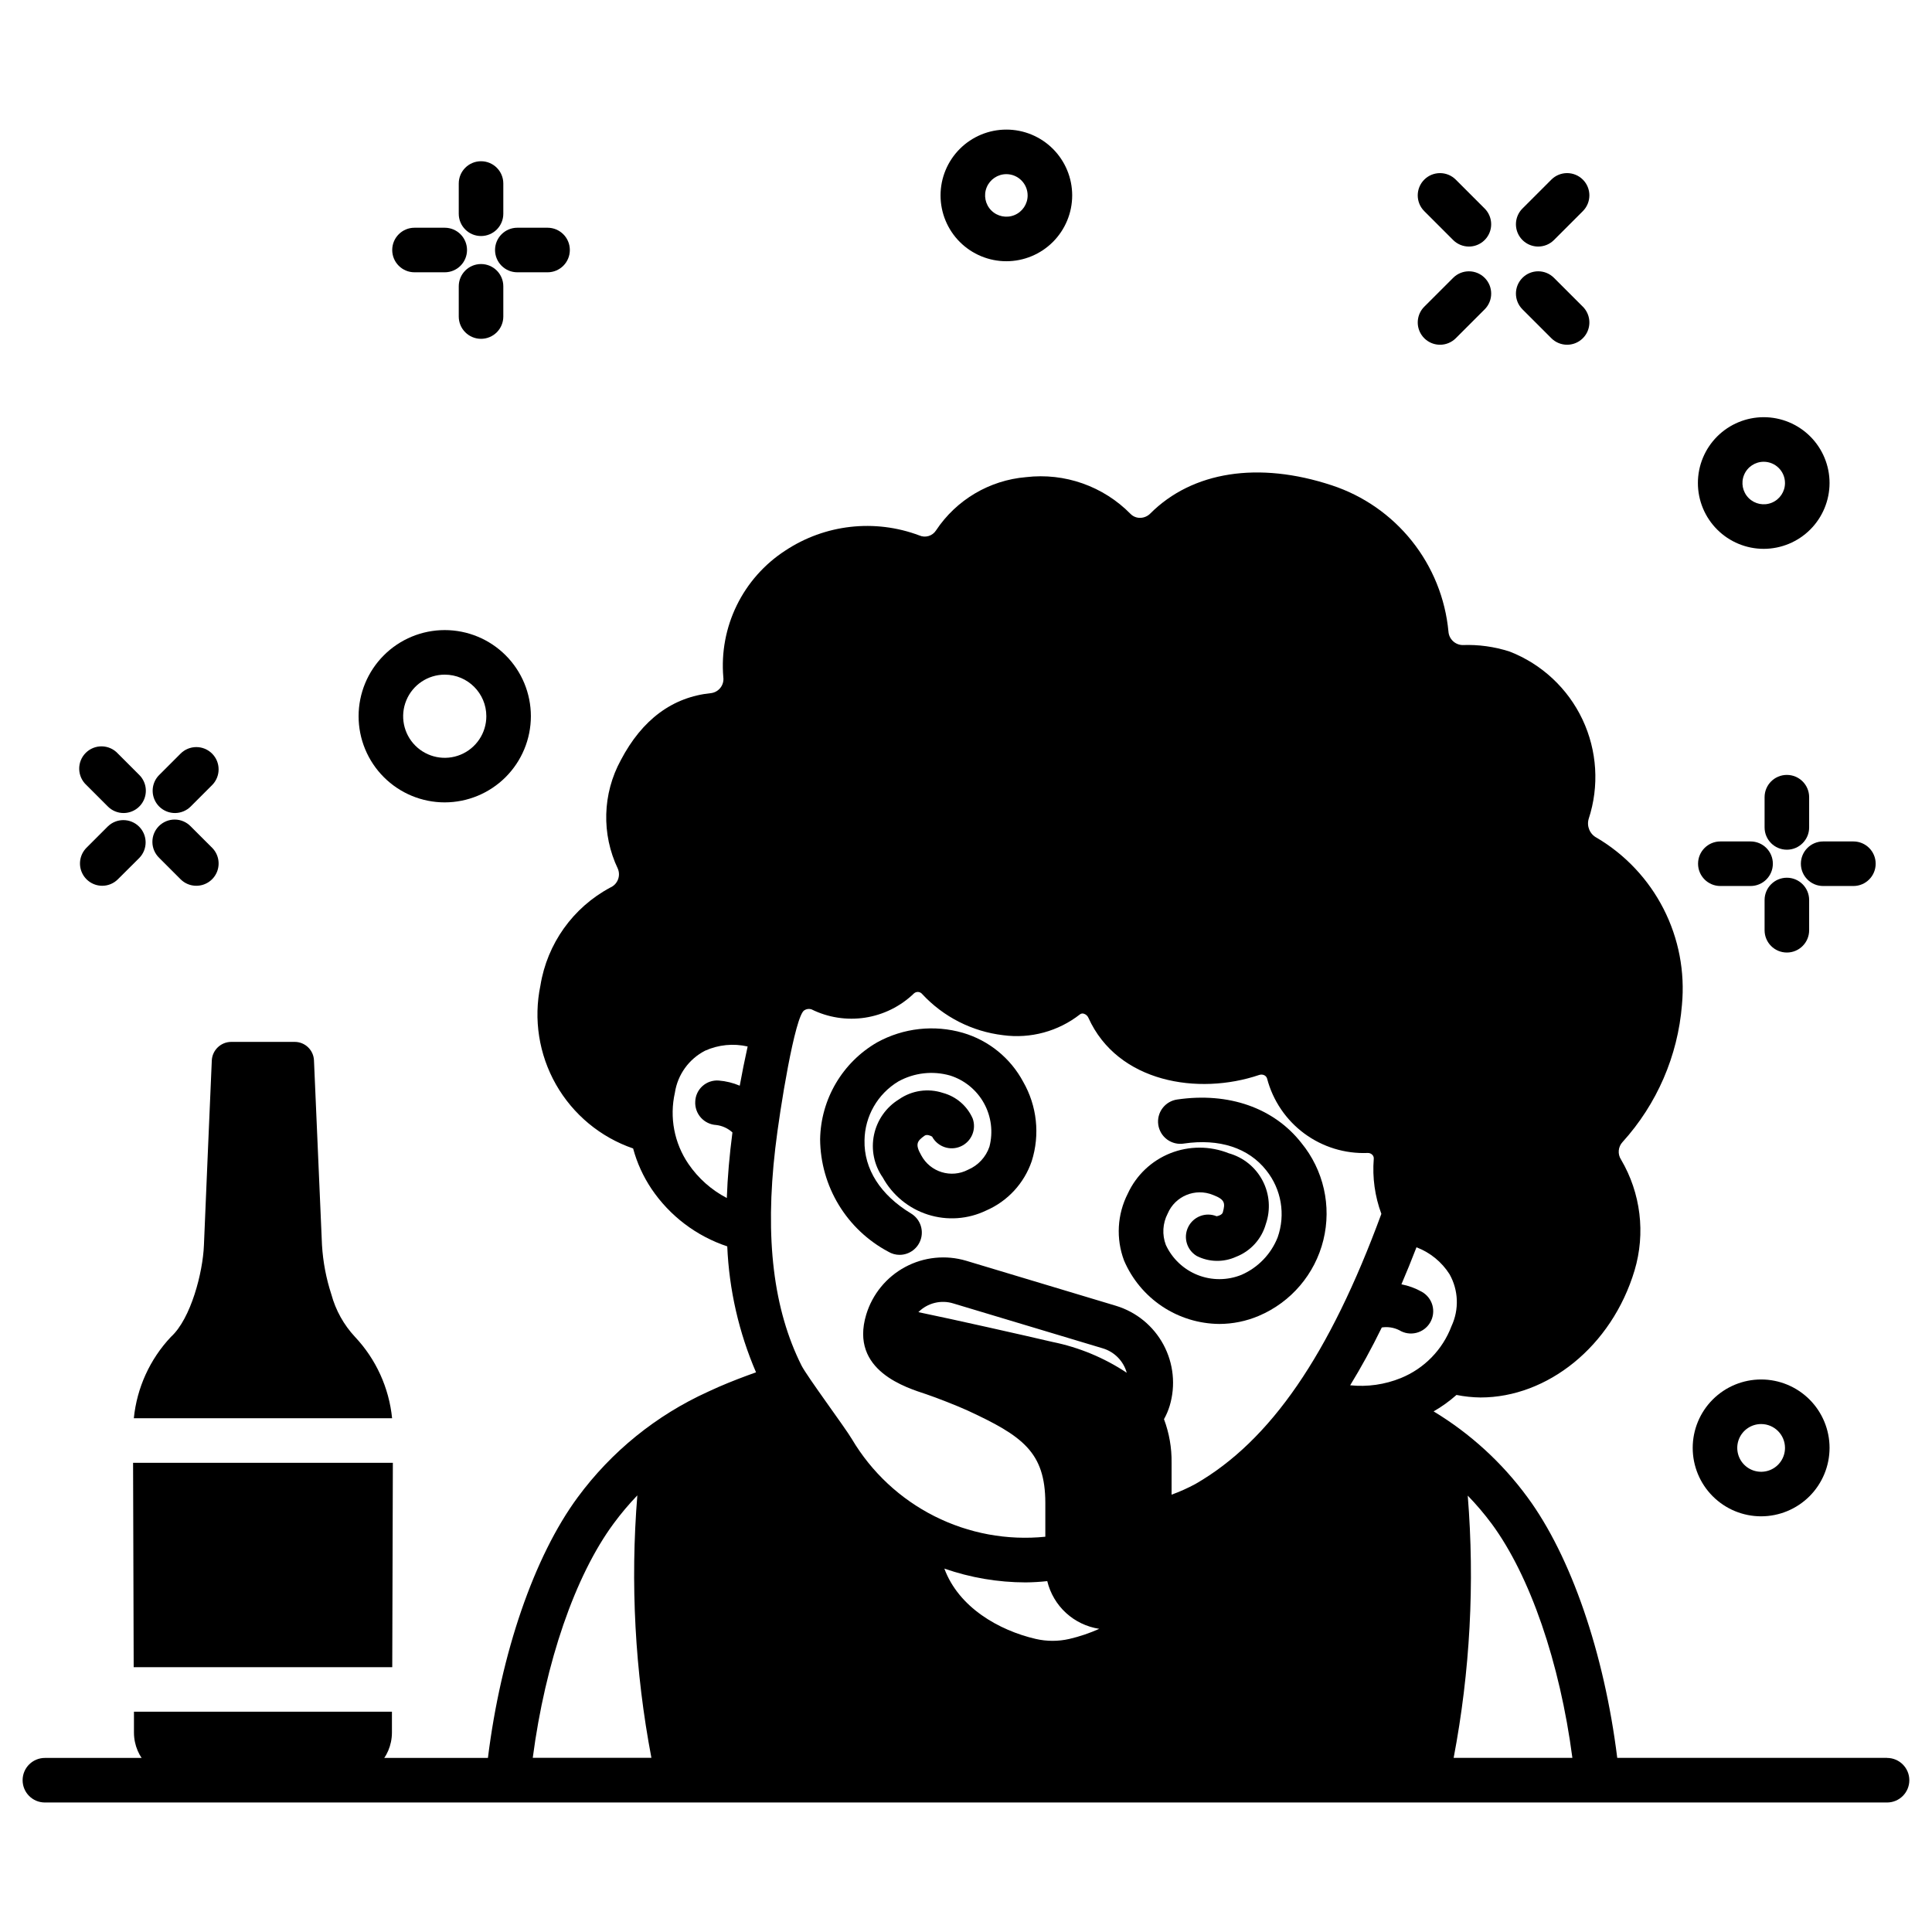 <?xml version="1.0" encoding="UTF-8"?>
<!-- Uploaded to: SVG Repo, www.svgrepo.com, Generator: SVG Repo Mixer Tools -->
<svg fill="#000000" width="800px" height="800px" version="1.1" viewBox="144 144 512 512" xmlns="http://www.w3.org/2000/svg">
 <g>
  <path d="m644.09 609.85h-71.504c-3.441-27.754-12.262-53.445-23.812-69.094-6.703-9.141-15.152-16.863-24.852-22.723 2.164-1.242 4.195-2.703 6.062-4.359 2.098 0.422 4.234 0.645 6.375 0.672 17.637 0 34.738-13.438 40.812-33.652 2.949-9.867 1.652-20.512-3.574-29.383-0.957-1.457-0.797-3.379 0.391-4.652 9.113-10.051 14.648-22.832 15.746-36.352 0.824-8.766-0.859-17.586-4.863-25.43-4-7.844-10.148-14.387-17.73-18.863-1.812-0.945-2.703-3.043-2.125-5.004 2.84-8.664 2.254-18.086-1.637-26.332-3.894-8.246-10.801-14.688-19.293-18-4.043-1.309-8.281-1.895-12.523-1.73-1.977-0.066-3.582-1.621-3.711-3.598-0.828-8.766-4.195-17.098-9.688-23.977-5.492-6.883-12.871-12.012-21.234-14.762-19.414-6.406-36.934-3.684-48.09 7.477v0.004c-0.707 0.715-1.672 1.129-2.68 1.145-0.941 0.016-1.852-0.348-2.519-1.008-7.231-7.379-17.469-10.992-27.73-9.781-9.688 0.812-18.477 6.012-23.852 14.117-0.938 1.469-2.801 2.039-4.398 1.344-11.824-4.461-25.07-2.961-35.594 4.031-5.508 3.582-9.941 8.594-12.824 14.496-2.883 5.906-4.113 12.48-3.555 19.027 0.27 2.062-1.184 3.949-3.242 4.223-10.234 1.031-18.281 7.008-23.918 17.75-4.871 8.914-5.164 19.621-0.789 28.789 0.809 1.938-0.094 4.16-2.019 4.992-9.875 5.285-16.719 14.879-18.5 25.941-1.867 8.953-0.402 18.285 4.117 26.238 4.523 7.953 11.793 13.984 20.445 16.957 1.031 3.832 2.691 7.465 4.902 10.754 4.828 7.137 11.875 12.477 20.047 15.195 0.492 11.5 3.074 22.809 7.625 33.379-3.301 1.18-6.609 2.434-9.906 3.867-0.609 0.27-2.559 1.152-2.828 1.281l-0.004 0.004c-13.699 6.215-25.578 15.836-34.504 27.945-11.551 15.648-20.371 41.328-23.809 69.094h-117.41c-3.262 0-5.902 2.644-5.902 5.902 0 3.262 2.641 5.906 5.902 5.906h488.19c3.262 0 5.906-2.644 5.906-5.906 0-3.258-2.644-5.902-5.906-5.902zm-304.05-178.13c-1.773-0.754-3.656-1.215-5.574-1.367-1.57-0.117-3.121 0.41-4.297 1.461-1.172 1.051-1.867 2.535-1.922 4.109-0.086 1.562 0.453 3.098 1.496 4.266 1.047 1.164 2.512 1.867 4.078 1.953 1.598 0.188 3.098 0.879 4.281 1.969-0.789 6.066-1.297 11.867-1.488 17.375-4.074-2.121-7.562-5.215-10.156-9.008-3.777-5.519-5.082-12.367-3.606-18.891 0.727-4.789 3.711-8.938 8.02-11.148 3.531-1.582 7.484-1.973 11.262-1.109-0.785 3.539-1.48 7.004-2.094 10.391zm199.24 116.05c10.211 13.828 18.105 36.828 21.418 62.078h-31.465c4.356-22.895 5.613-46.266 3.734-69.496 2.262 2.332 4.371 4.812 6.309 7.418zm-24.465-51.254c1.352 0.836 2.984 1.09 4.527 0.703 1.543-0.383 2.863-1.375 3.668-2.746 0.801-1.371 1.016-3.012 0.598-4.543-0.422-1.535-1.445-2.832-2.836-3.602-1.676-0.945-3.492-1.609-5.383-1.969 1.352-3.148 2.684-6.418 3.992-9.812 3.613 1.367 6.688 3.871 8.762 7.137 2.379 4.227 2.574 9.34 0.527 13.738-2.359 6.262-7.227 11.258-13.422 13.777-4.254 1.73-8.871 2.391-13.438 1.918 2.891-4.723 5.684-9.801 8.383-15.324 1.578-0.246 3.195 0.008 4.621 0.723zm-165.36-48.191c1.211-10.449 5.219-35.125 7.691-36.582 0.555-0.367 1.25-0.465 1.887-0.266 4.406 2.188 9.383 2.961 14.246 2.211 4.863-0.754 9.375-2.992 12.914-6.41 0.305-0.281 0.715-0.426 1.129-0.398 0.414 0.031 0.801 0.23 1.062 0.551 5.633 6.066 13.234 9.934 21.457 10.906 7.25 0.98 14.586-1.008 20.352-5.512 0.281-0.223 0.656-0.297 1-0.191 0.562 0.16 1.02 0.562 1.25 1.098 7.742 17.164 29.125 20.621 45.266 15.141v0.004c0.441-0.156 0.922-0.129 1.344 0.074 0.359 0.176 0.625 0.496 0.738 0.879 1.531 5.836 5.008 10.973 9.859 14.559 4.852 3.586 10.781 5.406 16.809 5.16 0.469-0.02 0.922 0.168 1.246 0.512 0.27 0.285 0.398 0.676 0.355 1.066-0.395 4.941 0.293 9.91 2.016 14.562-13.73 37.336-29.387 60.133-49.25 71.57-2.043 1.105-4.16 2.055-6.344 2.848v-8.496c0.051-3.926-0.633-7.832-2.012-11.512 0.629-1.125 1.133-2.312 1.508-3.543 1.617-5.406 1.023-11.234-1.648-16.203-2.676-4.973-7.211-8.68-12.617-10.309l-39.637-11.918c-5.41-1.617-11.234-1.023-16.207 1.652-4.969 2.672-8.676 7.207-10.312 12.605-4.496 14.957 10.902 19.418 15.891 21.098 2.797 0.941 8.305 3.102 10.98 4.328 14.527 6.731 20.566 10.992 20.594 24.461v8.984c-10.113 1.023-20.309-0.867-29.387-5.445-9.078-4.578-16.66-11.652-21.852-20.395-1.832-3.106-11.926-16.656-13.383-19.547-7.422-14.836-9.738-33.547-6.945-57.543zm85.859 127.33v0.004c-2.543 1.141-5.191 2.035-7.902 2.672-2.941 0.68-6 0.68-8.945 0-9.75-2.266-20.41-8.355-24.203-18.637h0.004c6.918 2.41 14.191 3.648 21.516 3.66 1.922-0.016 3.84-0.129 5.75-0.34 0.781 3.238 2.508 6.172 4.961 8.426 2.457 2.25 5.527 3.719 8.82 4.219zm-47.938-83.922c2.426-2.441 6.012-3.328 9.297-2.297l39.629 11.906c3.062 0.938 5.438 3.371 6.297 6.457-5.969-3.973-12.652-6.746-19.68-8.168-7.254-1.699-26.27-5.988-35.543-7.898zm-80.773 56.039c1.934-2.629 4.039-5.125 6.297-7.481-1.883 23.246-0.629 46.637 3.727 69.547h-31.441c3.312-25.238 11.207-48.242 21.418-62.066z"/>
  <path d="m467.11 494.86c-5.383-0.047-10.633-1.66-15.113-4.644-4.477-2.984-7.992-7.207-10.109-12.152-2.184-5.793-1.824-12.238 0.992-17.754 2.242-4.871 6.269-8.695 11.25-10.684 4.981-1.984 10.531-1.984 15.512 0.004 3.859 1.078 7.098 3.703 8.957 7.254 1.859 3.547 2.172 7.707 0.859 11.492-1.117 3.984-4.047 7.207-7.906 8.695-3.32 1.504-7.141 1.426-10.395-0.219-2.652-1.578-3.637-4.938-2.262-7.699 1.375-2.766 4.648-4.004 7.508-2.84 0.484-0.066 1.48-0.375 1.656-1.031 0.664-2.434 0.605-3.391-2.613-4.617-4.68-1.906-10.023 0.297-12 4.949-1.34 2.574-1.516 5.598-0.484 8.312 1.688 3.641 4.711 6.492 8.445 7.969 3.731 1.473 7.891 1.453 11.609-0.055 4.375-1.914 7.816-5.481 9.574-9.922 2.133-6.039 0.996-12.746-3.004-17.746-4.691-5.969-12.438-8.504-21.848-7.121l-0.004 0.004c-1.559 0.25-3.152-0.137-4.43-1.07-1.273-0.934-2.117-2.34-2.348-3.902-0.23-1.566 0.176-3.156 1.129-4.414 0.953-1.262 2.371-2.09 3.938-2.297 13.574-1.969 25.535 2.203 32.844 11.504 5.898 7.184 8.062 16.727 5.84 25.75-2.219 9.027-8.566 16.473-17.125 20.098-3.312 1.406-6.875 2.133-10.473 2.137z"/>
  <path d="m382.43 476.55c-1.074 0-2.129-0.293-3.047-0.852-5.406-2.879-9.938-7.164-13.113-12.402-3.176-5.238-4.879-11.234-4.93-17.359 0.168-10.637 5.914-20.402 15.129-25.711 6.941-3.812 15.105-4.715 22.711-2.516 6.844 2.004 12.594 6.676 15.965 12.961 3.676 6.391 4.5 14.027 2.269 21.055-2 5.859-6.375 10.602-12.055 13.066-4.824 2.328-10.359 2.719-15.461 1.09-5.102-1.629-9.387-5.156-11.969-9.848-2.293-3.285-3.129-7.371-2.309-11.289 0.82-3.922 3.223-7.332 6.637-9.422 3.398-2.359 7.711-2.984 11.641-1.684 3.512 0.953 6.406 3.441 7.871 6.773 1.047 2.906-0.324 6.125-3.144 7.387-2.82 1.262-6.137 0.137-7.606-2.582-0.422-0.262-1.395-0.656-1.969-0.262-2.008 1.426-2.609 2.242-0.91 5.223l0.004 0.004c2.391 4.453 7.922 6.152 12.402 3.809 2.672-1.133 4.734-3.356 5.664-6.106 1.012-3.883 0.492-8.008-1.449-11.52-1.945-3.512-5.164-6.141-8.996-7.344-4.594-1.305-9.516-0.738-13.695 1.574-5.488 3.305-8.879 9.207-8.965 15.609-0.172 7.59 4.207 14.473 12.34 19.387h-0.004c2.269 1.367 3.348 4.082 2.637 6.637-0.711 2.555-3.039 4.32-5.688 4.32z"/>
  <path d="m261.86 356.64c-6.055 0-11.859-2.406-16.141-6.688s-6.688-10.09-6.688-16.145c0-6.051 2.406-11.859 6.688-16.141s10.086-6.688 16.141-6.688c6.055 0 11.863 2.406 16.145 6.688s6.684 10.09 6.684 16.141c-0.004 6.055-2.414 11.855-6.691 16.137-4.281 4.277-10.082 6.688-16.137 6.695zm0-33.852c-4.457 0-8.477 2.688-10.18 6.805-1.707 4.117-0.766 8.859 2.387 12.008 3.152 3.152 7.894 4.098 12.012 2.391 4.117-1.707 6.805-5.723 6.805-10.184 0-6.086-4.938-11.02-11.023-11.02z"/>
  <path d="m610.72 545.84c-4.812 0-9.422-1.91-12.824-5.312-3.402-3.398-5.312-8.012-5.312-12.82 0-4.809 1.91-9.422 5.312-12.824 3.402-3.398 8.012-5.309 12.824-5.309 4.809 0 9.418 1.91 12.82 5.309 3.402 3.402 5.312 8.016 5.312 12.824-0.008 4.809-1.918 9.418-5.316 12.816-3.402 3.398-8.012 5.312-12.816 5.316zm0-24.453c-2.562 0-4.867 1.539-5.848 3.902-0.977 2.367-0.434 5.086 1.375 6.894s4.531 2.348 6.894 1.371c2.363-0.98 3.902-3.289 3.902-5.848-0.004-3.492-2.836-6.32-6.324-6.32z"/>
  <path d="m611.41 289.45c-4.629 0-9.066-1.836-12.336-5.109-3.273-3.269-5.113-7.707-5.113-12.336 0-4.625 1.836-9.062 5.109-12.336 3.273-3.269 7.711-5.109 12.336-5.109 4.629 0 9.066 1.84 12.336 5.113 3.273 3.269 5.109 7.707 5.109 12.336-0.008 4.621-1.848 9.055-5.117 12.324s-7.703 5.109-12.324 5.117zm0-23.078c-2.281 0-4.336 1.371-5.211 3.477-0.875 2.106-0.391 4.531 1.219 6.144 1.613 1.613 4.035 2.094 6.144 1.223 2.106-0.871 3.481-2.926 3.481-5.207-0.004-3.109-2.523-5.629-5.633-5.637z"/>
  <path d="m410.7 213.23c-4.625 0-9.062-1.836-12.336-5.106-3.273-3.273-5.109-7.711-5.109-12.336-0.004-4.625 1.836-9.062 5.106-12.336 3.273-3.273 7.711-5.109 12.336-5.109 4.625-0.004 9.062 1.836 12.336 5.106 3.273 3.273 5.109 7.711 5.109 12.336-0.004 4.625-1.844 9.059-5.113 12.332-3.269 3.269-7.703 5.109-12.328 5.113zm0-23.078c-2.277 0-4.336 1.371-5.211 3.481-0.871 2.106-0.391 4.531 1.223 6.144 1.613 1.609 4.039 2.094 6.144 1.219 2.106-0.871 3.481-2.93 3.477-5.211-0.004-3.109-2.523-5.625-5.633-5.633z"/>
  <path d="m551.64 209.34c-2.387-0.004-4.539-1.441-5.453-3.648-0.914-2.207-0.406-4.746 1.281-6.434l7.656-7.656c1.105-1.105 2.609-1.727 4.176-1.727s3.066 0.621 4.176 1.73c2.305 2.305 2.301 6.043-0.004 8.348l-7.656 7.656c-1.105 1.109-2.609 1.73-4.176 1.73z"/>
  <path d="m533.27 209.34c-1.566-0.004-3.066-0.625-4.172-1.73l-7.656-7.656c-2.305-2.305-2.305-6.043 0-8.348 2.309-2.305 6.047-2.305 8.352 0l7.652 7.652c1.688 1.688 2.195 4.231 1.281 6.438-0.914 2.207-3.07 3.644-5.457 3.644z"/>
  <path d="m525.62 235.36c-2.387 0-4.539-1.438-5.453-3.644-0.914-2.203-0.41-4.742 1.277-6.434l7.66-7.652c1.105-1.109 2.609-1.73 4.172-1.73 1.566 0 3.07 0.625 4.176 1.73 2.305 2.309 2.305 6.047 0 8.352l-7.652 7.652c-1.109 1.105-2.613 1.727-4.18 1.727z"/>
  <path d="m559.3 235.36c-1.566 0-3.07-0.621-4.176-1.727l-7.656-7.652c-2.305-2.305-2.309-6.043 0-8.352 2.305-2.305 6.043-2.309 8.348 0l7.656 7.652v-0.004c1.688 1.691 2.195 4.231 1.281 6.438-0.914 2.203-3.066 3.644-5.453 3.644z"/>
  <path d="m617.54 369.18c-3.262 0-5.906-2.644-5.906-5.902v-8.016c0-3.262 2.644-5.902 5.906-5.902 3.258 0 5.902 2.641 5.902 5.902v8.016c0 3.258-2.644 5.902-5.902 5.902z"/>
  <path d="m607.92 378.8h-8.016 0.004c-3.262 0-5.906-2.644-5.906-5.906s2.644-5.902 5.906-5.902h8.016-0.004c3.262 0 5.906 2.641 5.906 5.902s-2.644 5.906-5.906 5.906z"/>
  <path d="m617.54 396.43c-3.262 0-5.906-2.644-5.906-5.906v-8.012c0-3.262 2.644-5.906 5.906-5.906 3.258 0 5.902 2.644 5.902 5.906v8.016-0.004c0 3.262-2.644 5.906-5.902 5.906z"/>
  <path d="m635.17 378.8h-8.016c-3.258 0-5.902-2.644-5.902-5.906s2.644-5.902 5.902-5.902h8.016c3.262 0 5.902 2.641 5.902 5.902s-2.641 5.906-5.902 5.906z"/>
  <path d="m271.48 206.55c-3.262 0-5.906-2.644-5.906-5.902v-8.016c0-3.262 2.644-5.902 5.906-5.902s5.902 2.641 5.902 5.902v8.016c0 1.566-0.621 3.066-1.727 4.172-1.109 1.109-2.609 1.73-4.176 1.73z"/>
  <path d="m261.86 216.16h-8.012c-3.262 0-5.906-2.644-5.906-5.906 0-3.258 2.644-5.902 5.906-5.902h8.016-0.004c3.262 0 5.906 2.644 5.906 5.902 0 3.262-2.644 5.906-5.906 5.906z"/>
  <path d="m271.48 233.79c-3.262 0-5.906-2.644-5.906-5.906v-8.008c0-3.262 2.644-5.902 5.906-5.902s5.902 2.641 5.902 5.902v8.012-0.004c0 1.566-0.621 3.07-1.727 4.176-1.109 1.109-2.609 1.73-4.176 1.73z"/>
  <path d="m289.11 216.16h-8.016c-3.258 0-5.902-2.644-5.902-5.906 0-3.258 2.644-5.902 5.902-5.902h8.016c3.262 0 5.902 2.644 5.902 5.902 0 3.262-2.641 5.906-5.902 5.906z"/>
  <path d="m190.36 359.46c-2.391 0-4.543-1.438-5.453-3.644-0.914-2.207-0.41-4.746 1.281-6.434l5.668-5.668c1.105-1.109 2.609-1.73 4.176-1.73s3.066 0.625 4.172 1.73c2.309 2.309 2.305 6.047 0 8.352l-5.668 5.668c-1.109 1.105-2.609 1.727-4.176 1.727z"/>
  <path d="m176.76 359.46c-1.562 0.004-3.066-0.617-4.172-1.727l-5.668-5.668c-1.191-1.086-1.891-2.613-1.93-4.227-0.039-1.613 0.582-3.172 1.723-4.312 1.141-1.145 2.699-1.77 4.312-1.734 1.613 0.039 3.141 0.73 4.231 1.926l5.668 5.668c1.684 1.684 2.188 4.219 1.277 6.426-0.91 2.203-3.055 3.641-5.441 3.648z"/>
  <path d="m171.1 378.74c-2.391 0-4.539-1.438-5.453-3.641-0.914-2.207-0.41-4.746 1.273-6.434l5.668-5.668c2.316-2.238 6-2.207 8.277 0.07 2.277 2.277 2.309 5.961 0.074 8.277l-5.684 5.66c-1.102 1.109-2.598 1.734-4.156 1.734z"/>
  <path d="m196.03 378.74c-1.566 0.004-3.07-0.617-4.176-1.727l-5.668-5.672c-1.141-1.102-1.789-2.613-1.801-4.195-0.012-1.582 0.609-3.106 1.73-4.227 1.121-1.117 2.644-1.742 4.227-1.727 1.582 0.016 3.094 0.664 4.195 1.805l5.668 5.664c1.688 1.688 2.195 4.227 1.281 6.434-0.914 2.207-3.066 3.644-5.453 3.644z"/>
  <path d="m247.91 519.85h-68.445c0.812-8.078 4.269-15.664 9.84-21.57 5.312-4.84 8.461-17.121 8.738-24.285 0.473-11.609 1.613-38.023 2.086-48.965 0.137-2.75 2.402-4.91 5.156-4.918h16.805c2.75-0.004 5.012 2.168 5.117 4.918l2.125 48.965c0.27 4.43 1.102 8.809 2.481 13.027 1.141 4.207 3.289 8.07 6.258 11.258 5.57 5.906 9.027 13.492 9.84 21.57z"/>
  <path d="m179.5 597.62h68.367v5.551c-0.027 6.766-5.516 12.238-12.281 12.242h-43.805c-6.766-0.004-12.258-5.477-12.281-12.242z"/>
  <path d="m248.11 531.66-0.16 54.16h-68.523l-0.16-54.16z"/>
 </g>
</svg>